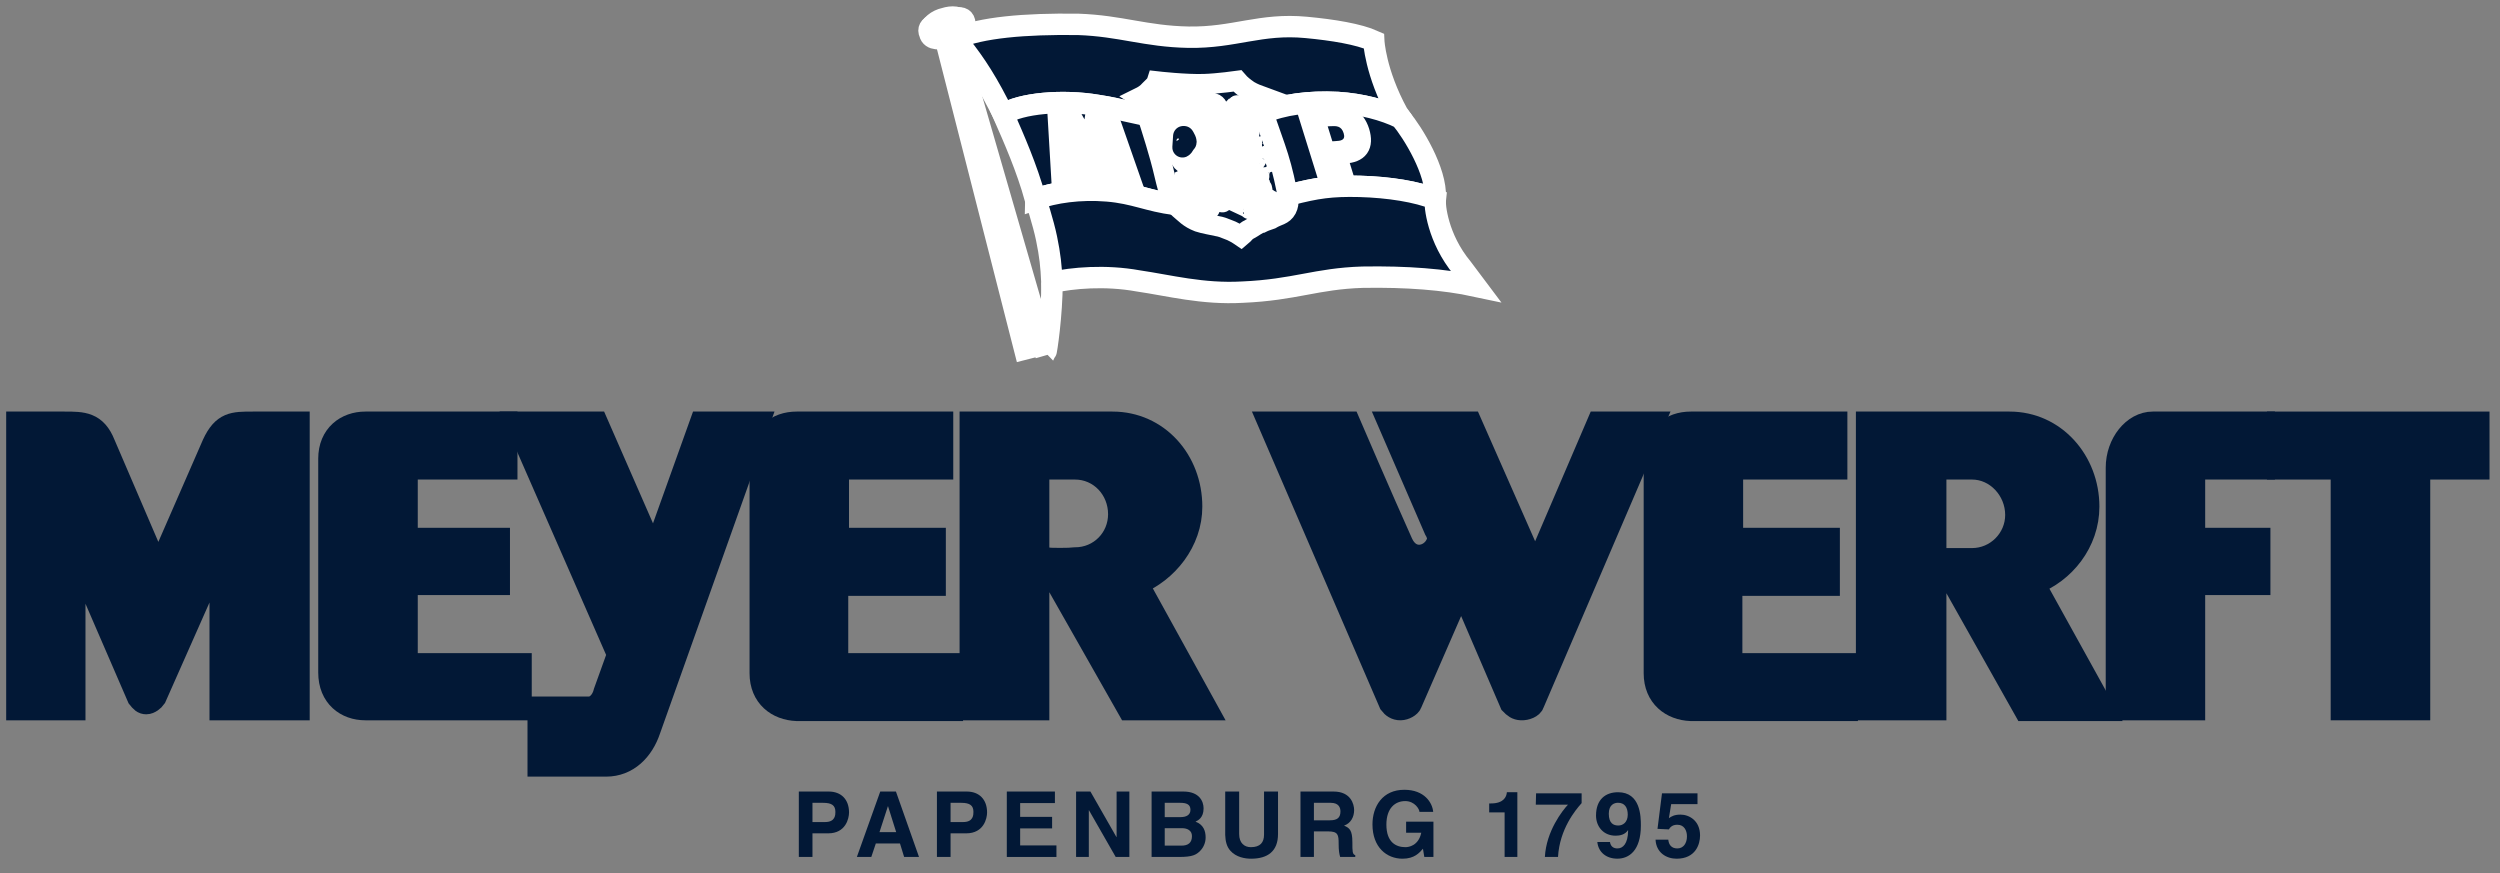 <svg width="83" height="29" viewBox="0 0 83 29" fill="none" xmlns="http://www.w3.org/2000/svg">
<rect x="0" y="0" width="83" height="29" fill="#808080" stroke="none"/>
<g clip-path="url(#clip0_2409_8727)">
<path fill-rule="evenodd" clip-rule="evenodd" d="M26.974 27.667H27.496C28.08 27.667 28.188 27.171 28.188 26.974C28.188 26.549 27.934 26.279 27.513 26.279H26.521V28.451H26.974V27.667ZM26.974 27.292V26.654H27.334C27.616 26.654 27.735 26.742 27.735 26.954C27.735 27.05 27.735 27.292 27.395 27.292H26.974Z" fill="#021836"/>
<path fill-rule="evenodd" clip-rule="evenodd" d="M29.078 28.002H29.879L30.017 28.451H30.511L29.745 26.279H29.224L28.448 28.451H28.927L29.078 28.002ZM29.478 26.768H29.483L29.753 27.627H29.199L29.478 26.768Z" fill="#021836"/>
<path fill-rule="evenodd" clip-rule="evenodd" d="M31.559 27.667H32.078C32.663 27.667 32.771 27.171 32.771 26.974C32.771 26.549 32.517 26.279 32.096 26.279H31.106V28.451H31.559V27.667ZM31.559 27.292V26.654H31.919C32.199 26.654 32.318 26.742 32.318 26.954C32.318 27.05 32.318 27.292 31.98 27.292H31.559Z" fill="#021836"/>
<path d="M35.023 26.279H33.426V28.451H35.074V28.068H33.869V27.503H34.93V27.12H33.869V26.662H35.023V26.279Z" fill="#021836"/>
<path d="M37.071 27.791H37.066L36.202 26.279H35.726V28.451H36.149V26.901H36.154L37.041 28.451H37.495V26.279H37.071V27.791Z" fill="#021836"/>
<path fill-rule="evenodd" clip-rule="evenodd" d="M38.233 28.451H39.152C39.598 28.451 39.717 28.375 39.84 28.254C39.953 28.143 40.027 27.98 40.027 27.806C40.027 27.591 39.959 27.38 39.691 27.279C39.782 27.234 39.959 27.146 39.959 26.836C39.959 26.611 39.822 26.279 39.288 26.279H38.233V28.451ZM38.669 27.496H39.248C39.409 27.496 39.573 27.566 39.573 27.758C39.573 27.98 39.447 28.075 39.225 28.075H38.669V27.496ZM38.669 26.654H39.19C39.394 26.654 39.523 26.707 39.523 26.886C39.523 27.06 39.379 27.128 39.2 27.128H38.669V26.654Z" fill="#021836"/>
<path d="M42.43 26.279H41.966V27.71C41.966 27.972 41.838 28.126 41.528 28.126C41.316 28.126 41.14 27.992 41.14 27.69V26.279H40.677V27.72C40.684 27.937 40.73 28.113 40.848 28.244C41.039 28.461 41.337 28.509 41.536 28.509C42.085 28.509 42.43 28.264 42.43 27.692V26.279Z" fill="#021836"/>
<path fill-rule="evenodd" clip-rule="evenodd" d="M43.176 28.451H43.622V27.602H44.09C44.425 27.602 44.443 27.715 44.443 28.012C44.443 28.236 44.463 28.347 44.493 28.451H44.995V28.393C44.899 28.357 44.899 28.279 44.899 27.962C44.899 27.556 44.801 27.488 44.622 27.41C44.839 27.337 44.957 27.133 44.957 26.894C44.957 26.705 44.851 26.279 44.274 26.279H43.176V28.451ZM43.622 27.234V26.654H44.186C44.453 26.654 44.503 26.823 44.503 26.939C44.503 27.153 44.39 27.234 44.153 27.234H43.622Z" fill="#021836"/>
<path d="M46.683 27.647H47.186C47.093 28.085 46.761 28.126 46.66 28.126C46.352 28.126 46.028 27.969 46.028 27.377C46.028 26.821 46.327 26.596 46.652 26.596C46.972 26.596 47.126 26.868 47.126 26.954H47.582C47.557 26.654 47.292 26.221 46.627 26.221C45.897 26.218 45.566 26.778 45.566 27.37C45.566 28.133 46.04 28.509 46.564 28.509C46.96 28.509 47.126 28.312 47.242 28.178L47.287 28.451H47.59V27.279H46.683V27.647Z" fill="#021836"/>
<path d="M49.441 26.972H49.953V28.451H50.376V26.302H50.028C50.018 26.463 49.91 26.674 49.502 26.674H49.441V26.972Z" fill="#021836"/>
<path d="M52.51 26.339H50.998L50.988 26.715H52.056C51.875 26.909 51.336 27.591 51.29 28.451H51.726C51.779 27.526 52.306 26.891 52.51 26.664V26.339Z" fill="#021836"/>
<path fill-rule="evenodd" clip-rule="evenodd" d="M53.412 27.015C53.412 26.705 53.608 26.652 53.717 26.652C53.936 26.652 54.041 26.803 54.041 27.047C54.041 27.302 53.878 27.407 53.729 27.407C53.57 27.407 53.412 27.337 53.412 27.015ZM53.031 27.954C53.066 28.297 53.331 28.508 53.696 28.508C54.084 28.508 54.477 28.239 54.477 27.407C54.477 27.105 54.465 26.302 53.719 26.302C53.298 26.302 52.988 26.548 52.988 27.075C52.988 27.435 53.228 27.745 53.638 27.745C53.785 27.745 53.951 27.71 54.047 27.564L54.054 27.571C54.049 28.022 53.875 28.168 53.699 28.168C53.57 28.168 53.475 28.105 53.452 27.959V27.954H53.031Z" fill="#021836"/>
<path d="M55.483 26.697H56.357V26.339H55.178L55.029 27.518L55.407 27.536C55.49 27.385 55.634 27.382 55.692 27.382C55.916 27.382 56.007 27.576 56.007 27.768C56.007 27.997 55.888 28.168 55.687 28.168C55.498 28.168 55.404 28.052 55.387 27.876H54.964C54.984 28.309 55.326 28.509 55.661 28.509C56.294 28.509 56.442 28.03 56.442 27.738C56.442 27.244 56.08 27.045 55.792 27.045C55.583 27.045 55.488 27.108 55.407 27.163L55.483 26.697Z" fill="#021836"/>
<path d="M46.506 3.923C45.957 3.648 45.186 3.449 44.413 3.401C43.443 3.351 42.571 3.474 41.949 3.749C41.251 3.973 40.863 3.998 40.155 4.023C39.455 4.046 39.034 3.948 38.361 3.872C37.641 3.797 37.265 3.623 36.444 3.499C35.275 3.3 33.88 3.424 33.308 3.797C33.282 3.749 33.166 3.507 33.141 3.459C32.642 2.487 32.212 1.879 31.713 1.282C32.584 0.91 34.003 0.786 35.797 0.809C37.218 0.859 38.021 1.207 39.457 1.235C40.986 1.26 41.843 0.766 43.367 0.91C44.254 0.993 45.111 1.134 45.609 1.358C45.609 1.358 45.657 2.403 46.406 3.774C46.406 3.774 46.554 3.973 46.554 3.998C46.554 3.998 46.605 4.023 46.506 3.923Z" fill="#021836" stroke="white" stroke-width="0.71" stroke-miterlimit="3.864"/>
<path d="M34.928 9.377C34.928 10.44 34.744 11.692 34.718 11.717M34.104 11.934L31.365 1.209L31.637 1.109L34.728 11.795" stroke="white" stroke-width="0.71" stroke-miterlimit="3.864"/>
<path d="M30.866 1.108C30.74 0.834 31.141 0.786 31.413 0.71C31.612 0.66 32.013 0.436 32.035 0.786C32.06 1.035 31.814 1.134 31.489 1.234C31.214 1.307 30.917 1.333 30.866 1.108Z" fill="white" stroke="white" stroke-width="0.71" stroke-miterlimit="3.864"/>
<path d="M30.892 1.01C30.866 0.859 31.116 0.66 31.365 0.61C31.589 0.537 31.887 0.537 31.937 0.736C32.013 0.909 31.788 1.035 31.463 1.108C31.189 1.184 30.917 1.184 30.892 1.01Z" fill="white" stroke="white" stroke-width="0.71" stroke-miterlimit="3.864"/>
<path fill-rule="evenodd" clip-rule="evenodd" d="M42.843 6.462C43.717 6.238 44.188 6.165 45.136 6.187C46.131 6.213 47.053 6.361 47.65 6.611V6.563C47.7 5.691 46.904 4.396 46.506 3.923C45.957 3.648 45.186 3.449 44.413 3.401C43.443 3.351 42.571 3.474 41.949 3.749C41.251 3.973 40.863 3.998 40.155 4.023C39.455 4.046 39.057 3.968 38.361 3.872C37.608 3.769 37.265 3.623 36.444 3.499C35.275 3.3 33.88 3.424 33.308 3.797C33.68 4.646 34.078 5.54 34.378 6.611C34.975 6.389 35.847 6.263 36.769 6.339C37.666 6.414 38.124 6.676 39.009 6.787C39.792 6.883 40.08 7.011 41.027 6.91C41.823 6.812 42.445 6.563 42.843 6.462Z" fill="#021836" stroke="white" stroke-width="0.71" stroke-miterlimit="3.864"/>
<path d="M34.378 6.611C35.001 6.389 35.847 6.263 36.769 6.339C37.666 6.414 38.124 6.676 39.009 6.787C39.792 6.883 40.08 7.011 41.027 6.91C41.823 6.812 42.445 6.563 42.843 6.462C43.717 6.238 44.188 6.165 45.136 6.187C46.106 6.213 47.053 6.364 47.65 6.611C47.625 6.812 47.723 7.908 48.547 8.903L48.995 9.5C47.95 9.276 46.705 9.178 45.234 9.203C43.692 9.251 42.994 9.624 41.251 9.699C39.931 9.775 38.81 9.475 37.789 9.326C36.694 9.127 35.598 9.226 34.925 9.377C34.897 8.825 34.862 8.48 34.746 7.918C34.64 7.399 34.378 6.588 34.378 6.611Z" fill="#021836" stroke="white" stroke-width="0.71" stroke-miterlimit="3.864"/>
<path fill-rule="evenodd" clip-rule="evenodd" d="M35.237 5.893L35.709 5.908L35.615 4.754H35.62L36.285 5.923L36.474 5.928L36.668 4.782H36.673L37.051 5.943L37.527 5.956L36.822 3.938L36.351 3.925L36.187 4.988L35.588 3.905L35.119 3.892L35.237 5.893Z" fill="white" stroke="white" stroke-width="0.673" stroke-miterlimit="3.864"/>
<path d="M44.062 5.797L44.569 5.767L44.365 5.107L44.652 5.091C45.093 5.064 45.277 4.845 45.133 4.373C44.99 3.917 44.639 3.739 44.219 3.764L43.443 3.809L44.062 5.797Z" fill="white" stroke="white" stroke-width="0.673" stroke-miterlimit="3.864"/>
<path d="M44.08 4.195L44.166 4.19C44.362 4.18 44.531 4.172 44.609 4.421C44.685 4.666 44.503 4.676 44.319 4.686L44.234 4.691L44.08 4.195Z" fill="#021836"/>
<path d="M41.082 2.686C41.191 2.812 41.279 2.882 41.458 3.008C41.639 3.114 41.762 3.152 41.906 3.205C41.871 3.222 41.853 3.474 41.906 3.671C41.906 3.671 42.175 4.406 42.337 4.89C42.48 5.303 42.606 5.752 42.715 6.306C42.75 6.54 42.828 6.719 42.715 6.936C42.599 7.15 42.428 7.132 42.193 7.276C42.05 7.329 42.014 7.329 41.871 7.402C41.762 7.419 41.584 7.563 41.478 7.616C41.352 7.669 41.296 7.777 41.206 7.85C41.1 7.777 40.921 7.669 40.76 7.616C40.634 7.563 40.525 7.525 40.417 7.508C40.256 7.472 39.951 7.419 39.79 7.364C39.467 7.24 39.341 7.079 39.145 6.918C39.001 6.792 38.858 6.558 38.785 6.288C38.679 5.913 38.631 5.641 38.515 5.23C38.346 4.61 38.031 3.653 38.031 3.653C37.978 3.439 37.888 3.275 37.835 3.24C37.943 3.187 38.069 3.114 38.175 2.99C38.283 2.882 38.374 2.812 38.409 2.703C38.409 2.703 39.372 2.814 39.986 2.791C40.417 2.779 41.082 2.686 41.082 2.686Z" fill="#021836" stroke="white" stroke-width="0.673" stroke-miterlimit="3.864"/>
<path d="M39.457 3.101C39.457 3.026 39.508 3.076 39.508 3.076C39.508 3.026 39.533 3.026 39.533 3.026C39.583 3.026 39.583 3 39.583 3C39.583 2.902 39.656 3 39.656 3C39.782 3.325 39.906 3.351 39.906 3.351C39.906 3.351 40.032 3.351 40.032 3.325C40.13 3.351 40.155 3.401 40.155 3.401C40.18 3.449 40.155 3.474 40.13 3.474C40.08 3.449 40.105 3.424 40.105 3.424H40.279C40.43 3.474 40.43 3.6 40.43 3.6C40.503 3.673 40.477 3.724 40.477 3.724C40.452 3.822 40.43 3.797 40.43 3.797C40.329 3.698 40.279 3.797 40.253 3.797H40.452C40.477 3.797 40.629 3.797 40.654 3.797C40.702 3.797 40.702 3.724 40.702 3.724C40.727 3.698 40.727 3.698 40.727 3.724C40.803 3.749 40.777 3.847 40.777 3.847C40.752 3.923 40.654 3.923 40.603 3.923C40.553 3.923 40.553 3.923 40.452 3.923C40.354 3.973 40.354 3.948 40.279 3.923C40.354 3.872 40.404 3.897 40.452 3.923C40.452 3.923 40.477 3.923 40.477 3.973C40.477 3.998 40.43 4.048 40.43 4.048H40.354C40.354 4.048 40.354 4.048 40.304 4.048C40.279 4.048 40.279 4.048 40.279 4.071C40.304 4.122 40.43 4.122 40.43 4.122C40.43 4.122 40.452 4.122 40.477 4.096C40.477 4.222 40.578 4.147 40.603 4.122C40.603 4.122 40.603 4.122 40.629 4.197C40.654 4.197 40.654 4.172 40.679 4.147C40.702 4.122 40.727 4.222 40.727 4.222C40.727 4.222 40.727 4.222 40.752 4.222C40.727 4.197 40.878 4.096 40.901 4.071C40.926 4.048 40.926 4.048 40.976 3.948C40.976 3.948 40.976 3.948 40.951 3.897C41.102 3.797 41.052 3.847 41.102 3.749C40.926 3.648 41.002 3.648 41.052 3.6C41.052 3.575 41.052 3.6 41.052 3.524C41.077 3.474 41.102 3.499 41.125 3.524C41.15 3.575 41.251 3.6 41.251 3.648C41.226 3.673 41.226 3.724 41.226 3.724C41.226 3.724 41.201 3.698 41.251 3.724C41.251 3.774 41.276 3.673 41.301 3.673C41.301 3.673 41.251 3.55 41.327 3.575C41.4 3.575 41.374 3.55 41.45 3.55C41.526 3.524 41.573 3.6 41.573 3.6L41.548 3.623C41.526 3.648 41.526 3.673 41.526 3.673C41.548 3.698 41.573 3.723 41.548 3.774C41.548 3.797 41.5 3.822 41.45 3.847C41.45 3.847 41.475 3.847 41.5 3.847C41.548 3.847 41.599 3.847 41.599 3.897C41.599 3.923 41.599 3.923 41.599 3.923C41.624 3.923 41.649 3.973 41.649 3.998C41.674 4.048 41.649 4.048 41.624 4.071C41.624 4.048 41.624 4.048 41.599 4.048C41.599 4.048 41.573 4.071 41.548 4.071C41.5 4.071 41.475 4.048 41.45 4.048C41.45 4.023 41.45 4.023 41.425 3.998C41.4 3.998 41.374 4.048 41.374 4.048C41.374 4.096 41.45 4.122 41.5 4.147C41.526 4.147 41.526 4.172 41.526 4.172C41.548 4.197 41.475 4.222 41.4 4.222C41.374 4.222 41.374 4.197 41.349 4.197C41.374 4.245 41.4 4.27 41.45 4.295C41.45 4.346 41.5 4.421 41.475 4.421C41.45 4.421 41.45 4.421 41.45 4.421C41.374 4.371 41.276 4.295 41.301 4.321C41.349 4.371 41.4 4.57 41.374 4.545C41.374 4.494 41.276 4.494 41.251 4.494C41.226 4.494 41.175 4.57 41.175 4.62C41.175 4.671 41.251 4.744 41.276 4.744C41.327 4.769 41.775 4.993 41.775 4.968C41.775 4.943 41.775 4.892 41.775 4.892C41.798 4.845 41.873 4.87 41.898 4.87C41.898 4.87 41.873 4.87 41.949 4.845C42.022 4.845 42.072 4.892 42.047 4.892C42.022 4.892 41.949 4.943 41.997 4.943C42.047 4.968 42.047 4.968 42.072 5.018C42.072 5.069 41.949 5.094 42.022 5.069C42.072 5.069 42.123 5.094 42.148 5.142C42.148 5.167 42.148 5.217 42.148 5.217C42.148 5.243 42.173 5.268 42.173 5.341C42.173 5.366 42.097 5.391 42.097 5.391C42.123 5.391 42.123 5.341 42.097 5.318C42.097 5.293 42.072 5.318 42.072 5.318C42.047 5.318 42.047 5.318 42.022 5.293C41.997 5.268 41.898 5.217 41.898 5.243C41.898 5.268 41.997 5.293 41.997 5.318C42.022 5.318 42.022 5.341 41.997 5.366C41.997 5.391 41.949 5.391 41.949 5.416C41.949 5.492 41.798 5.467 41.823 5.467V5.416C41.823 5.416 41.775 5.416 41.725 5.391C41.699 5.366 41.725 5.318 41.699 5.268C41.699 5.243 41.649 5.217 41.649 5.217C41.624 5.217 41.699 5.268 41.699 5.318C41.699 5.341 41.573 5.341 41.573 5.341C41.548 5.341 41.5 5.416 41.45 5.391C41.4 5.366 41.45 5.318 41.45 5.318C41.45 5.341 41.425 5.318 41.4 5.318C41.374 5.293 41.374 5.268 41.349 5.268C41.327 5.268 41.327 5.243 41.327 5.243L41.349 5.192C41.327 5.167 41.327 5.167 41.276 5.167C41.251 5.167 41.201 5.268 41.201 5.293C41.175 5.341 41.226 5.467 41.226 5.467C41.226 5.492 41.226 5.59 41.201 5.517C41.15 5.416 41.002 5.341 41.002 5.341C41.002 5.391 41.027 5.54 41.002 5.517L40.878 5.467C40.878 5.492 40.878 5.517 40.878 5.517H40.803C40.803 5.54 40.878 5.59 40.901 5.615C40.926 5.641 41.027 5.666 41.077 5.666C41.125 5.691 41.15 5.741 41.15 5.741C41.175 5.716 41.301 5.691 41.349 5.691C41.4 5.666 41.573 5.789 41.573 5.789C41.599 5.789 41.599 5.767 41.599 5.741C41.599 5.741 41.599 5.741 41.649 5.741C41.699 5.767 41.649 5.865 41.699 5.865C41.725 5.84 41.848 5.84 41.798 5.865C41.775 5.89 41.699 6.064 41.75 6.039C41.798 6.039 41.823 6.089 41.823 6.089C41.823 6.114 41.798 6.14 41.798 6.14C41.823 6.14 41.823 6.165 41.823 6.165C41.823 6.187 41.775 6.187 41.775 6.187C41.775 6.213 41.798 6.238 41.823 6.238C41.898 6.238 41.924 6.263 41.898 6.288C41.898 6.339 41.848 6.313 41.873 6.313C41.898 6.313 41.898 6.364 41.873 6.389C41.823 6.414 41.775 6.364 41.798 6.364C41.798 6.389 41.75 6.414 41.699 6.389C41.649 6.364 41.699 6.339 41.699 6.288C41.674 6.238 41.573 6.238 41.548 6.238C41.5 6.213 41.45 6.263 41.45 6.313C41.45 6.364 41.475 6.414 41.5 6.487C41.526 6.538 41.649 6.563 41.699 6.588C41.699 6.588 41.798 6.563 41.823 6.563C41.873 6.538 41.924 6.512 41.974 6.512C42.022 6.538 42.097 6.611 42.148 6.636C42.173 6.686 42.173 6.787 42.148 6.737C42.148 6.711 42.072 6.686 42.072 6.686C42.097 6.711 42.072 6.737 42.072 6.737C42.047 6.762 41.974 6.812 41.997 6.787C42.148 6.762 42.148 6.787 42.173 6.812C42.196 6.812 42.173 6.837 42.196 6.86C42.221 6.86 42.221 6.837 42.221 6.91C42.246 6.961 42.196 7.011 42.196 6.986C42.221 6.986 42.173 6.936 42.173 6.936C42.148 6.936 42.097 6.961 42.072 6.961C42.047 6.936 41.997 6.885 41.997 6.91C41.974 6.91 42.072 6.986 42.072 6.986C42.072 7.036 42.047 7.036 42.022 7.036C42.022 7.036 42.022 6.986 42.022 7.059C42.022 7.135 41.873 7.135 41.898 7.109L41.924 7.059C41.898 7.036 41.848 7.059 41.823 7.059C41.823 7.036 41.823 6.986 41.823 6.986C41.798 6.936 41.775 6.986 41.725 6.986C41.699 6.986 41.725 6.936 41.699 6.91C41.699 6.885 41.649 6.86 41.649 6.86C41.624 6.86 41.649 6.885 41.674 6.936C41.699 6.936 41.674 6.961 41.649 6.961C41.624 6.961 41.599 6.986 41.624 6.986C41.624 6.961 41.599 6.885 41.573 6.86C41.526 6.86 41.5 6.961 41.475 6.936C41.475 6.936 41.4 6.86 41.374 6.837C41.374 6.812 41.327 6.787 41.327 6.787C41.327 6.787 41.276 6.762 41.276 6.787C41.276 6.812 41.201 6.86 41.201 6.86C41.226 6.812 41.15 6.661 41.125 6.636C41.125 6.611 41.102 6.636 41.052 6.611C41.027 6.611 41.052 6.487 41.052 6.512C41.052 6.538 40.951 6.538 40.926 6.538C40.878 6.512 40.901 6.487 40.878 6.462C40.878 6.437 40.926 6.288 40.926 6.288C40.926 6.288 40.951 6.238 40.926 6.165C40.901 6.039 40.803 6.039 40.777 6.039C40.752 6.039 40.727 6.039 40.679 6.039C40.654 6.039 40.679 5.966 40.654 5.966C40.629 5.966 40.578 5.966 40.553 5.94C40.553 5.94 40.452 5.84 40.43 5.84C40.404 5.815 40.354 5.815 40.354 5.789C40.304 5.789 40.379 5.84 40.404 5.84C40.43 5.865 40.553 5.988 40.553 5.988C40.553 6.014 40.553 6.039 40.553 6.039C40.553 6.064 40.603 6.089 40.603 6.089C40.603 6.114 40.603 6.165 40.603 6.187C40.603 6.213 40.629 6.213 40.654 6.238C40.679 6.238 40.679 6.364 40.702 6.364C40.702 6.414 40.727 6.437 40.777 6.487C40.777 6.512 40.803 6.611 40.803 6.611C40.803 6.611 40.752 6.588 40.727 6.538C40.679 6.512 40.679 6.538 40.629 6.487C40.603 6.487 40.603 6.389 40.603 6.389C40.603 6.414 40.553 6.437 40.553 6.462C40.578 6.462 40.629 6.538 40.654 6.538C40.679 6.588 40.654 6.588 40.679 6.611C40.679 6.661 40.578 6.737 40.578 6.711C40.578 6.686 40.553 6.611 40.528 6.611C40.477 6.611 40.477 6.611 40.477 6.611C40.43 6.636 40.43 6.611 40.43 6.611C40.43 6.588 40.404 6.538 40.404 6.512C40.404 6.487 40.379 6.487 40.354 6.487V6.512C40.329 6.538 40.279 6.512 40.279 6.512C40.253 6.487 40.231 6.414 40.231 6.389C40.231 6.364 40.18 6.263 40.206 6.288C40.18 6.288 40.08 6.339 40.032 6.364C40.032 6.364 39.906 6.339 39.88 6.313C39.83 6.313 39.83 6.389 39.83 6.414C39.83 6.462 39.757 6.487 39.757 6.487C39.782 6.487 39.805 6.512 39.83 6.512C39.855 6.538 39.855 6.538 39.906 6.538C39.906 6.538 39.931 6.538 39.956 6.512C40.006 6.512 40.032 6.538 40.032 6.538C40.054 6.538 40.13 6.563 40.155 6.563C40.155 6.563 40.205 6.588 40.231 6.611C40.279 6.636 40.205 6.661 40.231 6.661C40.231 6.661 40.279 6.737 40.253 6.711C40.231 6.686 40.206 6.711 40.206 6.711C40.18 6.737 40.231 6.737 40.155 6.737C40.105 6.737 40.155 6.737 40.105 6.711C40.08 6.686 40.08 6.661 40.054 6.636C40.054 6.636 40.006 6.611 39.981 6.611C39.981 6.611 39.981 6.636 39.981 6.661C39.981 6.661 39.956 6.661 39.956 6.686C39.956 6.686 39.981 6.686 40.006 6.686C40.032 6.686 40.105 6.686 40.105 6.711C40.13 6.711 40.155 6.812 40.13 6.812L40.155 6.86C40.18 6.91 40.155 6.986 40.155 6.936C40.13 6.91 40.105 6.86 40.08 6.86C40.08 6.86 40.054 6.86 40.032 6.86C40.032 6.885 40.032 6.86 40.006 6.86C39.981 6.86 39.931 6.812 39.931 6.812C39.906 6.812 39.931 6.86 39.931 6.86C39.931 6.885 39.956 6.91 39.981 6.885C40.006 6.91 40.006 6.91 40.006 6.936C40.006 6.961 39.956 6.936 39.956 6.936C39.956 6.961 39.931 7.036 39.906 7.036C39.88 7.059 39.805 7.036 39.83 7.036L39.855 6.986C39.855 6.986 39.83 6.986 39.805 6.986C39.782 6.961 39.805 6.936 39.782 6.936C39.782 6.936 39.707 6.885 39.631 6.86C39.583 6.812 39.583 6.686 39.583 6.686C39.583 6.686 39.508 6.686 39.457 6.686C39.409 6.686 39.384 6.636 39.384 6.611C39.359 6.611 39.334 6.611 39.309 6.611C39.258 6.611 39.258 6.636 39.258 6.636C39.258 6.611 39.258 6.611 39.233 6.538C39.258 6.512 39.283 6.512 39.309 6.487C39.334 6.487 39.309 6.437 39.309 6.414C39.334 6.364 39.409 6.389 39.409 6.364C39.432 6.364 39.409 6.364 39.384 6.339C39.384 6.313 39.283 6.364 39.258 6.364C39.208 6.364 39.208 6.238 39.208 6.213C39.208 6.165 39.258 6.114 39.258 6.089C39.283 6.064 39.258 6.039 39.258 6.039C39.283 6.014 39.309 6.014 39.334 5.988C39.334 5.988 39.334 5.966 39.334 5.94C39.384 5.915 39.457 5.94 39.457 5.915C39.508 5.89 39.508 5.84 39.533 5.815C39.583 5.789 39.631 5.789 39.656 5.789C39.681 5.767 39.707 5.716 39.707 5.716C39.707 5.691 39.782 5.691 39.782 5.691C39.805 5.666 39.782 5.641 39.782 5.615C39.805 5.59 39.83 5.54 39.83 5.565C39.83 5.565 39.631 5.59 39.558 5.565C39.482 5.565 39.432 5.517 39.309 5.416C39.135 5.293 39.11 5.018 39.11 4.968C39.084 4.918 39.135 4.421 39.135 4.421C39.135 4.421 39.11 4.472 39.084 4.494C39.084 4.494 39.059 4.494 39.034 4.494C39.009 4.494 39.059 4.545 39.059 4.545C39.009 4.545 38.961 4.447 38.936 4.472L38.885 4.494C38.885 4.494 38.936 4.545 38.961 4.545C38.984 4.545 38.936 4.57 38.936 4.595C38.936 4.595 38.86 4.62 38.835 4.595C38.835 4.595 38.81 4.595 38.81 4.62C38.81 4.62 38.81 4.646 38.785 4.671C38.759 4.671 38.712 4.62 38.686 4.62C38.686 4.595 38.686 4.57 38.712 4.545C38.712 4.52 38.686 4.52 38.686 4.52C38.686 4.52 38.686 4.494 38.661 4.494C38.661 4.494 38.661 4.494 38.636 4.494C38.636 4.52 38.586 4.494 38.586 4.52C38.56 4.52 38.56 4.52 38.56 4.52C38.535 4.52 38.56 4.472 38.56 4.421L38.611 4.371C38.611 4.371 38.611 4.371 38.586 4.321C38.586 4.295 38.611 4.27 38.611 4.27C38.661 4.27 38.686 4.295 38.686 4.295H38.712C38.686 4.245 38.737 4.27 38.737 4.245C38.759 4.222 38.759 4.197 38.759 4.197C38.785 4.197 38.835 4.245 38.835 4.245C38.86 4.245 38.885 4.197 38.885 4.172C38.91 4.172 39.009 4.197 38.961 4.197C38.936 4.197 38.961 4.222 38.961 4.245C38.936 4.245 39.009 4.222 39.034 4.222C39.059 4.222 39.072 4.23 39.084 4.245C39.072 4.195 39.057 4.169 39.034 4.122C39.006 4.059 38.989 4.018 38.936 3.973C38.901 3.945 38.885 3.923 38.835 3.923C38.759 3.872 38.656 3.885 38.56 3.822C38.492 3.779 38.46 3.741 38.412 3.673H38.487C38.487 3.648 38.487 3.623 38.487 3.623C38.462 3.575 38.412 3.55 38.386 3.524C38.412 3.524 38.437 3.524 38.487 3.524H38.513C38.535 3.524 38.56 3.499 38.535 3.474C38.535 3.474 38.462 3.401 38.437 3.376C38.437 3.351 38.462 3.3 38.513 3.3C38.56 3.3 38.611 3.351 38.636 3.401C38.636 3.351 38.611 3.275 38.56 3.25C38.56 3.225 38.611 3.199 38.686 3.199C38.759 3.199 38.885 3.275 38.91 3.351C38.91 3.376 38.91 3.401 38.91 3.401C38.936 3.424 39.009 3.474 39.034 3.524C39.059 3.55 39.059 3.575 39.059 3.6C39.059 3.6 39.034 3.6 39.009 3.6C39.009 3.6 39.034 3.724 39.009 3.724C38.961 3.698 38.936 3.673 38.91 3.673C38.885 3.673 38.885 3.698 38.91 3.724C38.936 3.797 38.984 3.847 39.009 3.897C39.034 3.923 39.059 3.948 39.11 3.973C39.135 4.023 39.183 4.048 39.208 4.122C39.258 4.172 39.283 4.245 39.283 4.295C39.409 4.371 39.457 4.447 39.457 4.494C39.482 4.52 39.583 4.671 39.533 4.819C39.457 4.943 39.359 5.142 39.359 5.142C39.359 5.142 39.432 5.268 39.508 5.293C39.631 5.391 39.707 5.391 39.707 5.391C39.732 5.391 39.956 5.217 39.956 5.192C40.006 5.167 39.981 5.094 39.981 5.119C39.981 5.142 40.006 5.192 39.956 5.192C39.956 5.217 39.906 5.167 39.88 5.142C39.88 5.119 39.805 4.943 39.805 4.943C39.805 4.943 39.707 4.943 39.707 4.819C39.707 4.693 39.732 4.719 39.732 4.719C39.732 4.719 39.681 4.693 39.707 4.671C39.707 4.646 39.707 4.671 39.707 4.62V4.57C39.707 4.57 39.631 4.646 39.606 4.57C39.606 4.447 39.606 4.421 39.606 4.421C39.606 4.421 39.533 4.494 39.508 4.346C39.482 4.222 39.583 4.172 39.558 4.122C39.533 4.023 39.508 4.048 39.508 4.048C39.508 4.023 39.457 4.071 39.482 4.122C39.482 4.147 39.384 4.023 39.384 3.923C39.384 3.897 39.384 3.897 39.359 3.872C39.334 3.847 39.233 3.749 39.258 3.749C39.283 3.723 39.409 3.797 39.359 3.673C39.309 3.524 39.009 3.351 39.009 3.351C39.009 3.325 39.009 3.325 39.059 3.325C39.084 3.325 39.183 3.225 39.208 3.351C39.208 3.376 39.208 3.401 39.258 3.401C39.334 3.424 39.283 3.376 39.258 3.351C39.258 3.351 39.233 3.376 39.233 3.3C39.208 3.25 39.258 3.25 39.258 3.25C39.258 3.25 39.283 3.25 39.334 3.3C39.334 3.325 39.334 3.325 39.359 3.325C39.384 3.351 39.384 3.325 39.409 3.3C39.409 3.275 39.384 3.275 39.384 3.275C39.334 3.275 39.334 3.275 39.283 3.25C39.258 3.225 39.258 3.174 39.283 3.152C39.258 3.152 39.258 3.126 39.258 3.126C39.258 3.076 39.258 3.076 39.283 3.076C39.334 3.076 39.334 3.076 39.359 3.101H39.384C39.432 3.101 39.457 3.152 39.482 3.174C39.482 3.199 39.482 3.225 39.482 3.225C39.482 3.225 39.482 3.25 39.508 3.25C39.583 3.225 39.457 3.101 39.457 3.101Z" fill="white" stroke="white" stroke-width="0.673" stroke-miterlimit="3.864"/>
<path d="M38.586 3.623C38.586 3.6 38.611 3.6 38.611 3.6L38.686 3.698C38.686 3.698 38.785 3.724 38.759 3.774C38.759 3.774 38.661 3.774 38.586 3.623C38.586 3.623 38.611 3.648 38.586 3.623Z" fill="white"/>
<path d="M38.586 3.623C38.586 3.6 38.611 3.6 38.611 3.6L38.686 3.698C38.686 3.698 38.785 3.724 38.759 3.774C38.759 3.774 38.661 3.774 38.586 3.623ZM38.586 3.623C38.611 3.648 38.586 3.623 38.586 3.623Z" stroke="white" stroke-width="0.673" stroke-miterlimit="3.864" stroke-linecap="round" stroke-linejoin="round"/>
<path d="M39.593 3.152C39.571 3.129 39.56 3.106 39.568 3.099C39.578 3.091 39.603 3.104 39.626 3.126C39.646 3.149 39.659 3.172 39.649 3.179C39.639 3.187 39.613 3.174 39.593 3.152Z" fill="white" stroke="white" stroke-width="0.673" stroke-miterlimit="3.864" stroke-linecap="round" stroke-linejoin="round"/>
<path d="M39.631 3.275C39.631 3.275 39.656 3.225 39.707 3.225C39.707 3.225 39.707 3.275 39.681 3.3C39.681 3.3 39.482 3.424 39.457 3.449C39.457 3.449 39.409 3.474 39.384 3.499C39.384 3.499 39.334 3.525 39.384 3.424C39.384 3.424 39.457 3.351 39.508 3.351C39.508 3.325 39.631 3.275 39.631 3.275Z" fill="white" stroke="white" stroke-width="0.673" stroke-miterlimit="3.864"/>
<path d="M39.606 3.376C39.606 3.376 39.707 3.3 39.732 3.325C39.732 3.325 39.805 3.351 39.732 3.351C39.732 3.351 39.583 3.449 39.508 3.575C39.508 3.575 39.482 3.623 39.457 3.6C39.457 3.6 39.432 3.575 39.482 3.499C39.482 3.499 39.508 3.474 39.558 3.424L39.606 3.376Z" fill="white" stroke="white" stroke-width="0.673" stroke-miterlimit="3.864"/>
<path d="M39.508 3.648C39.508 3.648 39.508 3.575 39.558 3.575C39.558 3.575 39.583 3.6 39.583 3.623C39.583 3.623 39.508 3.673 39.583 3.723C39.583 3.723 39.656 3.797 39.558 3.749C39.558 3.749 39.508 3.723 39.508 3.673V3.648Z" fill="white" stroke="white" stroke-width="0.673" stroke-miterlimit="3.864"/>
<path d="M39.83 3.6C39.83 3.6 39.88 3.575 39.931 3.673C39.931 3.673 39.956 3.724 40.032 3.623C40.032 3.623 40.08 3.623 40.032 3.724C40.032 3.724 40.032 3.724 40.032 3.822C40.032 3.822 40.032 3.897 39.956 3.897C39.956 3.897 39.931 3.897 39.906 3.774C39.906 3.774 39.83 3.623 39.83 3.6Z" fill="white" stroke="white" stroke-width="0.673" stroke-miterlimit="3.864"/>
<path d="M39.83 3.351C39.83 3.351 39.855 3.351 39.83 3.424C39.83 3.424 39.855 3.525 39.782 3.474C39.782 3.474 39.782 3.401 39.782 3.376L39.83 3.351Z" fill="white" stroke="white" stroke-width="0.673" stroke-miterlimit="3.864" stroke-linecap="round" stroke-linejoin="round"/>
<path d="M39.956 3.449C39.956 3.449 40.006 3.424 40.054 3.525C40.054 3.525 40.006 3.474 39.956 3.575C39.956 3.55 39.956 3.575 39.931 3.474L39.956 3.449Z" fill="white" stroke="white" stroke-width="0.673" stroke-miterlimit="3.864" stroke-linecap="round" stroke-linejoin="round"/>
<path d="M40.253 3.525C40.253 3.525 40.304 3.525 40.279 3.6C40.279 3.6 40.231 3.6 40.205 3.525C40.205 3.525 40.205 3.499 40.231 3.525C40.279 3.55 40.253 3.525 40.253 3.525Z" fill="white" stroke="white" stroke-width="0.673" stroke-miterlimit="3.864" stroke-linecap="round" stroke-linejoin="round"/>
<path d="M40.304 3.673C40.304 3.648 40.304 3.623 40.329 3.623C40.354 3.623 40.354 3.648 40.354 3.673V3.724C40.354 3.724 40.329 3.698 40.304 3.673Z" fill="white" stroke="white" stroke-width="0.673" stroke-miterlimit="3.864" stroke-linecap="round" stroke-linejoin="round"/>
<path d="M39.88 3.948C39.88 3.948 39.906 3.897 39.981 4.049C39.981 4.049 40.08 3.973 40.08 3.948C40.08 3.948 40.13 3.948 40.08 3.998C40.08 3.998 40.032 4.122 40.032 4.147L40.006 4.172C40.006 4.172 39.956 4.222 39.956 4.147C39.956 4.147 39.956 4.071 39.906 4.023L39.88 3.948Z" fill="white"/>
<path d="M39.732 4.071C39.732 4.071 39.656 3.973 39.782 4.048C39.757 4.048 39.805 4.096 39.83 4.071C39.83 4.071 39.88 4.096 39.83 4.172C39.83 4.172 39.805 4.245 39.757 4.122L39.732 4.071Z" fill="white" stroke="white" stroke-width="0.673" stroke-miterlimit="3.864"/>
<path d="M41.125 4.122C41.125 4.122 41.125 4.023 41.175 4.096C41.175 4.096 41.251 4.147 41.201 4.172C41.201 4.172 41.175 4.197 41.125 4.122Z" fill="white" stroke="white" stroke-width="0.673" stroke-miterlimit="3.864" stroke-linecap="round" stroke-linejoin="round"/>
<path d="M41.077 4.172C41.077 4.172 41.052 4.096 41.125 4.172C41.125 4.172 41.175 4.222 41.15 4.245C41.15 4.245 41.125 4.295 41.102 4.222L41.077 4.172Z" fill="white" stroke="white" stroke-width="0.673" stroke-miterlimit="3.864" stroke-linecap="round" stroke-linejoin="round"/>
<path d="M41.027 4.295C41.027 4.295 41.002 4.245 41.052 4.295C41.052 4.295 41.052 4.295 41.102 4.321C41.102 4.321 41.125 4.346 41.077 4.396C41.077 4.396 41.052 4.396 41.052 4.346C41.052 4.321 41.027 4.295 41.027 4.295Z" fill="white" stroke="white" stroke-width="0.673" stroke-miterlimit="3.864" stroke-linecap="round" stroke-linejoin="round"/>
<path d="M40.803 4.321C40.803 4.321 40.828 4.245 40.878 4.321C40.878 4.295 40.878 4.371 40.926 4.371C40.901 4.371 41.002 4.371 40.976 4.421C40.951 4.421 40.926 4.447 41.002 4.472C41.002 4.472 41.027 4.545 41.002 4.57C41.002 4.57 41.002 4.595 40.951 4.472C40.951 4.472 40.926 4.472 40.828 4.371L40.803 4.321Z" fill="white" stroke="white" stroke-width="0.673" stroke-miterlimit="3.864"/>
<path d="M40.803 4.595C40.777 4.595 40.702 4.472 40.702 4.472L40.679 4.421C40.679 4.421 40.603 4.295 40.727 4.371C40.727 4.371 40.853 4.545 40.901 4.57C40.901 4.57 40.901 4.595 40.951 4.62C40.951 4.62 41.027 4.693 41.002 4.719C41.002 4.719 40.926 4.671 40.803 4.62C40.803 4.62 40.828 4.62 40.803 4.595Z" fill="white" stroke="white" stroke-width="0.673" stroke-miterlimit="3.864"/>
<path d="M40.629 4.671C40.629 4.671 40.654 4.57 40.679 4.671C40.679 4.671 40.679 4.719 40.702 4.769C40.679 4.769 40.752 4.892 40.727 4.892C40.727 4.892 40.727 4.943 40.603 4.819C40.603 4.819 40.503 4.794 40.477 4.671C40.477 4.693 40.477 4.494 40.528 4.671C40.528 4.671 40.553 4.744 40.629 4.744C40.629 4.744 40.654 4.794 40.603 4.693L40.629 4.671Z" fill="white"/>
<path d="M40.926 4.87C40.926 4.87 40.976 4.845 40.951 4.892C40.951 4.892 40.926 4.943 40.976 5.018C40.976 5.018 41.002 5.069 40.926 5.018L40.901 4.943C40.901 4.918 40.926 4.87 40.926 4.87Z" fill="white" stroke="white" stroke-width="0.673" stroke-miterlimit="3.864" stroke-linecap="round" stroke-linejoin="round"/>
<path d="M41.125 4.819C41.125 4.819 41.125 4.744 41.15 4.819L41.175 4.943C41.175 4.943 41.201 4.943 41.175 4.993C41.175 4.993 41.175 5.069 41.125 5.019C41.125 5.019 41.052 4.968 41.15 4.943C41.125 4.943 41.175 4.943 41.125 4.893V4.819Z" fill="white" stroke="white" stroke-width="0.673" stroke-miterlimit="3.864" stroke-linecap="round" stroke-linejoin="round"/>
<path d="M41.4 4.943C41.4 4.943 41.475 4.968 41.573 5.044C41.573 5.044 41.624 5.094 41.548 5.069C41.548 5.069 41.5 5.044 41.4 5.018C41.327 4.968 41.349 4.943 41.349 4.943H41.4Z" fill="white" stroke="white" stroke-width="0.673" stroke-miterlimit="3.864" stroke-linecap="round" stroke-linejoin="round"/>
<path d="M41.45 5.915L41.548 6.089C41.548 6.089 41.4 6.039 41.45 5.915Z" fill="white" stroke="white" stroke-width="0.673" stroke-miterlimit="3.864" stroke-linecap="round" stroke-linejoin="round"/>
<path d="M41.276 5.966C41.276 5.966 41.301 5.915 41.349 5.966L41.327 6.114C41.327 6.114 41.327 6.213 41.301 6.089C41.301 6.089 41.327 6.089 41.301 6.039L41.276 5.966Z" fill="white" stroke="white" stroke-width="0.673" stroke-miterlimit="3.864" stroke-linecap="round" stroke-linejoin="round"/>
<path d="M41.052 5.966C41.052 5.966 41.125 5.915 41.125 6.014C41.125 5.988 41.077 6.039 41.102 6.089C41.102 6.089 41.102 6.165 41.052 6.064C41.027 6.039 41.002 6.014 41.052 5.966C41.052 5.966 41.077 5.915 41.052 5.966Z" fill="white"/>
<path d="M41.052 5.966C41.052 5.966 41.125 5.915 41.125 6.014C41.125 5.988 41.077 6.039 41.102 6.089C41.102 6.089 41.102 6.165 41.052 6.064C41.027 6.039 41.002 6.014 41.052 5.966ZM41.052 5.966C41.077 5.915 41.052 5.966 41.052 5.966Z" stroke="white" stroke-width="0.673" stroke-miterlimit="3.864" stroke-linecap="round" stroke-linejoin="round"/>
<path d="M41.002 5.789C41.002 5.789 41.125 5.84 41.002 5.84C41.002 5.84 40.926 5.789 40.926 5.767C40.926 5.767 40.901 5.789 40.878 5.716C40.878 5.716 40.752 5.716 40.727 5.716C40.727 5.716 40.629 5.641 40.727 5.641C40.727 5.641 40.951 5.742 40.951 5.767C40.976 5.767 41.002 5.789 41.002 5.789Z" fill="white" stroke="white" stroke-width="0.673" stroke-miterlimit="3.864" stroke-linecap="round" stroke-linejoin="round"/>
<path d="M40.553 5.603C40.551 5.588 40.558 5.578 40.573 5.578C40.591 5.578 40.606 5.59 40.608 5.603C40.614 5.616 40.603 5.628 40.588 5.628C40.573 5.628 40.558 5.616 40.553 5.603Z" fill="white" stroke="white" stroke-width="0.673" stroke-miterlimit="3.864" stroke-linecap="round" stroke-linejoin="round"/>
<path d="M40.43 5.391C40.43 5.391 40.43 5.366 40.452 5.366C40.452 5.366 40.452 5.341 40.477 5.391C40.477 5.366 40.553 5.417 40.503 5.442C40.503 5.417 40.452 5.417 40.43 5.391C40.43 5.417 40.43 5.391 40.43 5.391Z" fill="white"/>
<path d="M40.43 5.391C40.43 5.391 40.43 5.366 40.452 5.366C40.452 5.366 40.452 5.341 40.477 5.391C40.477 5.366 40.553 5.417 40.503 5.442C40.503 5.417 40.452 5.417 40.43 5.391ZM40.43 5.391C40.43 5.391 40.43 5.417 40.43 5.391Z" stroke="white" stroke-width="0.673" stroke-miterlimit="3.864" stroke-linecap="round" stroke-linejoin="round"/>
<path d="M40.629 5.142C40.629 5.142 40.654 5.069 40.679 5.119C40.679 5.119 40.679 5.167 40.727 5.218C40.727 5.218 40.777 5.268 40.702 5.268C40.702 5.268 40.679 5.268 40.679 5.218C40.679 5.218 40.654 5.192 40.629 5.167V5.142Z" fill="white" stroke="white" stroke-width="0.673" stroke-miterlimit="3.864" stroke-linecap="round" stroke-linejoin="round"/>
<path d="M40.279 4.993C40.279 4.993 40.279 4.892 40.329 4.968C40.329 4.968 40.354 5.044 40.404 5.018C40.404 5.018 40.43 5.044 40.477 4.993C40.452 4.993 40.477 4.993 40.452 5.069C40.452 5.069 40.43 5.192 40.354 5.069L40.279 4.993Z" fill="white" stroke="white" stroke-width="0.673" stroke-miterlimit="3.864" stroke-linecap="round" stroke-linejoin="round"/>
<path d="M40.13 5.293C40.13 5.293 40.155 5.167 40.155 5.268C40.155 5.268 40.155 5.341 40.231 5.416C40.231 5.416 40.354 5.467 40.379 5.54C40.379 5.54 40.43 5.641 40.329 5.641C40.329 5.641 40.279 5.615 40.304 5.54C40.304 5.54 40.354 5.54 40.205 5.467C40.205 5.467 40.155 5.442 40.13 5.318V5.293Z" fill="white"/>
<path d="M40.279 5.915C40.279 5.915 40.231 5.84 40.279 5.915C40.279 5.915 40.354 5.941 40.329 5.988C40.329 5.966 40.329 6.014 40.279 5.941V5.915Z" fill="white" stroke="white" stroke-width="0.673" stroke-miterlimit="3.864"/>
<path d="M40.399 6.361C40.392 6.341 40.397 6.323 40.412 6.323C40.425 6.323 40.44 6.341 40.445 6.361C40.452 6.384 40.447 6.399 40.435 6.399C40.42 6.399 40.404 6.384 40.399 6.361Z" fill="white" stroke="white" stroke-width="0.673" stroke-miterlimit="3.864"/>
<path d="M41.374 6.588C41.374 6.588 41.327 6.512 41.425 6.563C41.425 6.563 41.573 6.661 41.624 6.661C41.624 6.661 41.775 6.686 41.649 6.686C41.649 6.686 41.573 6.711 41.475 6.661L41.374 6.588Z" fill="white"/>
<path d="M40.253 4.595C40.253 4.595 40.231 4.494 40.329 4.595L40.354 4.62C40.354 4.62 40.379 4.57 40.379 4.545C40.404 4.545 40.477 4.62 40.354 4.744C40.354 4.744 40.354 4.769 40.304 4.671L40.253 4.595Z" fill="white" stroke="white" stroke-width="0.673" stroke-miterlimit="3.864"/>
<path d="M40.032 4.769C40.032 4.769 40.032 4.693 40.054 4.769C40.054 4.769 40.08 4.845 40.105 4.845C40.105 4.845 40.155 4.87 40.18 4.819C40.18 4.819 40.155 4.918 40.13 4.943C40.13 4.943 40.13 4.993 40.054 4.893C40.054 4.893 40.006 4.819 40.032 4.769C40.032 4.769 40.032 4.719 40.032 4.769Z" fill="white"/>
<path d="M39.855 4.371C39.855 4.371 39.855 4.321 39.88 4.371C39.88 4.371 39.906 4.421 39.906 4.472V4.52C39.906 4.52 39.931 4.62 39.906 4.52C39.906 4.494 39.88 4.494 39.855 4.447C39.83 4.396 39.855 4.371 39.855 4.371Z" fill="white" stroke="white" stroke-width="0.673" stroke-miterlimit="3.864" stroke-linecap="round" stroke-linejoin="round"/>
<path d="M39.782 4.295V4.447C39.782 4.447 39.782 4.494 39.757 4.421C39.732 4.421 39.732 4.396 39.757 4.371L39.732 4.346C39.732 4.346 39.757 4.245 39.782 4.295Z" fill="white" stroke="white" stroke-width="0.673" stroke-miterlimit="3.864" stroke-linecap="round" stroke-linejoin="round"/>
<path d="M40.054 4.495C40.054 4.495 40.032 4.421 40.105 4.472C40.105 4.472 40.155 4.57 40.206 4.545C40.206 4.545 40.253 4.57 40.155 4.62C40.155 4.62 40.105 4.646 40.105 4.57C40.105 4.57 40.105 4.57 40.08 4.52L40.054 4.495Z" fill="white" stroke="white" stroke-width="0.673" stroke-miterlimit="3.864" stroke-linecap="round" stroke-linejoin="round"/>
<path d="M38.81 4.346C38.81 4.346 38.936 4.321 38.885 4.371C38.885 4.371 38.86 4.421 38.785 4.421C38.785 4.421 38.759 4.396 38.785 4.371C38.81 4.371 38.81 4.346 38.81 4.346Z" fill="white" stroke="white" stroke-width="0.673" stroke-miterlimit="3.864" stroke-linecap="round" stroke-linejoin="round"/>
<path d="M39.309 4.52C39.309 4.52 39.457 4.744 39.359 4.744C39.359 4.744 39.309 4.87 39.258 4.893L39.283 4.52H39.309Z" fill="#021836" stroke="#021836" stroke-width="0.673" stroke-miterlimit="3.864" stroke-linecap="round" stroke-linejoin="round"/>
<path d="M38.737 3.376C38.737 3.376 38.759 3.326 38.785 3.376C38.785 3.376 38.785 3.424 38.759 3.474C38.759 3.499 38.759 3.525 38.737 3.525C38.737 3.525 38.712 3.525 38.712 3.424L38.737 3.376Z" fill="white" stroke="white" stroke-width="0.673" stroke-miterlimit="3.864" stroke-linecap="round" stroke-linejoin="round"/>
<path d="M38.712 3.525C38.712 3.525 38.759 3.575 38.759 3.623C38.759 3.623 38.81 3.724 38.737 3.698C38.737 3.698 38.686 3.673 38.712 3.6C38.712 3.6 38.686 3.525 38.712 3.525C38.712 3.525 38.712 3.55 38.712 3.525Z" fill="white"/>
<path d="M39.558 6.039C39.558 6.039 39.631 6.014 39.606 6.039C39.606 6.039 39.631 6.089 39.533 6.089C39.533 6.089 39.508 6.165 39.457 6.165C39.457 6.165 39.384 6.238 39.384 6.213C39.384 6.213 39.334 6.165 39.384 6.089C39.384 6.089 39.457 6.039 39.508 6.039H39.558Z" fill="white" stroke="white" stroke-width="0.673" stroke-miterlimit="3.864"/>
<path d="M39.83 6.114C39.83 6.114 39.782 6.039 39.83 6.089C39.83 6.089 39.782 6.089 39.981 6.165C39.981 6.165 40.006 6.238 39.855 6.165L39.83 6.114Z" fill="white" stroke="white" stroke-width="0.673" stroke-miterlimit="3.864" stroke-linecap="round" stroke-linejoin="round"/>
<path d="M40.022 23.52H37.482L34.668 18.565C34.867 18.59 35.514 18.59 35.688 18.565C36.535 18.565 37.182 17.892 37.182 17.071C37.182 16.224 36.535 15.527 35.688 15.527C35.439 15.527 34.741 15.527 34.444 15.527V23.52H32.252V14.058C32.252 14.058 36.633 14.058 36.933 14.058C38.427 14.058 39.523 15.302 39.523 16.821C39.523 17.968 38.727 18.963 37.729 19.363L40.022 23.52Z" fill="#021836" stroke="#021836" stroke-width="0.788" stroke-miterlimit="3.864"/>
<path d="M80.29 15.527V23.52H77.773V15.527H75.657V14.058H82.258V15.527H80.29Z" fill="#021836" stroke="#021836" stroke-width="0.788" stroke-miterlimit="3.864"/>
<path d="M12.13 23.52C11.508 23.52 10.959 23.122 10.959 22.326V15.229C10.959 14.456 11.508 14.058 12.13 14.058H16.786V15.527H13.476V17.917H16.537V19.363H13.476V22.077H17.26V23.52H12.13Z" fill="#021836" stroke="#021836" stroke-width="0.788" stroke-miterlimit="3.864"/>
<path d="M70.304 15.527C70.304 14.73 70.85 14.058 71.472 14.058H75.133V15.527H72.818V17.917H74.984V19.363H72.818V23.52H70.304V15.527Z" fill="#021836" stroke="#021836" stroke-width="0.788" stroke-miterlimit="3.864"/>
<path d="M20.547 21.729L17.187 14.058H19.799L21.716 18.441L23.286 14.058H25.155L21.542 24.218C21.318 24.891 20.822 25.39 20.124 25.39C20.099 25.39 17.907 25.39 17.907 25.39V23.52C17.907 23.52 18.978 23.52 19.552 23.52C19.799 23.52 20.023 23.296 20.099 22.974L20.547 21.729Z" fill="#021836" stroke="#021836" stroke-width="0.788" stroke-miterlimit="3.864"/>
<path d="M26.45 23.545C25.825 23.52 25.279 23.122 25.279 22.351V15.229C25.279 14.456 25.803 14.058 26.45 14.058H31.254V15.527H27.793V17.917H31.008V19.389H27.768V22.077H31.579V23.545H26.45Z" fill="#021836" stroke="#021836" stroke-width="0.788" stroke-miterlimit="3.864"/>
<path d="M56.133 23.545C55.51 23.52 54.964 23.122 54.964 22.351V15.229C54.964 14.456 55.485 14.058 56.133 14.058H60.939V15.527H57.478V17.917H60.69V19.389H57.453V22.077H61.289V23.545H56.133Z" fill="#021836" stroke="#021836" stroke-width="0.788" stroke-miterlimit="3.864"/>
<path d="M69.805 23.545H67.24L64.451 18.59C64.65 18.59 65.298 18.59 65.472 18.59C66.293 18.59 66.966 17.917 66.966 17.096C66.966 16.25 66.293 15.527 65.472 15.527C65.197 15.527 64.524 15.527 64.227 15.527V23.52H62.01V14.058C62.01 14.058 66.394 14.058 66.716 14.058C68.21 14.058 69.306 15.328 69.306 16.821C69.306 17.993 68.51 18.988 67.49 19.363L69.805 23.545Z" fill="#021836" stroke="#021836" stroke-width="0.788" stroke-miterlimit="3.864"/>
<path d="M51.278 18.242C51.227 18.341 51.129 18.489 50.978 18.492C50.819 18.492 50.681 18.366 50.656 18.242L48.811 14.058H46.146L47.668 17.57C47.668 17.57 47.867 17.867 47.715 18.091C47.491 18.54 46.819 18.691 46.521 18.043C45.849 16.549 44.778 14.058 44.778 14.058H42.163L46.171 23.346C46.247 23.447 46.352 23.523 46.496 23.52C46.64 23.518 46.793 23.422 46.819 23.346L48.512 19.462L50.182 23.346C50.28 23.447 50.361 23.515 50.504 23.52C50.666 23.528 50.855 23.447 50.88 23.346L54.863 14.058H53.072L51.278 18.242Z" fill="#021836" stroke="#021836" stroke-width="0.788" stroke-miterlimit="3.864"/>
<path d="M2.444 18.142L4.61 23.147C4.708 23.271 4.759 23.321 4.857 23.321C4.958 23.321 5.081 23.223 5.132 23.147L7.349 18.142V23.52H9.888V14.058H8.394C7.747 14.058 7.424 14.058 7.099 14.756L5.555 18.293C5.517 18.396 5.399 18.492 5.258 18.492C5.117 18.492 4.993 18.378 4.958 18.293L3.439 14.756C3.164 14.058 2.741 14.058 2.144 14.058H0.599V23.52H2.444V18.142Z" fill="#021836" stroke="#021836" stroke-width="0.788" stroke-miterlimit="3.864"/>
</g>
<defs>
<clipPath id="clip0_2409_8727">
<rect width="82.857" height="29" fill="white"/>
</clipPath>
</defs>
</svg>
